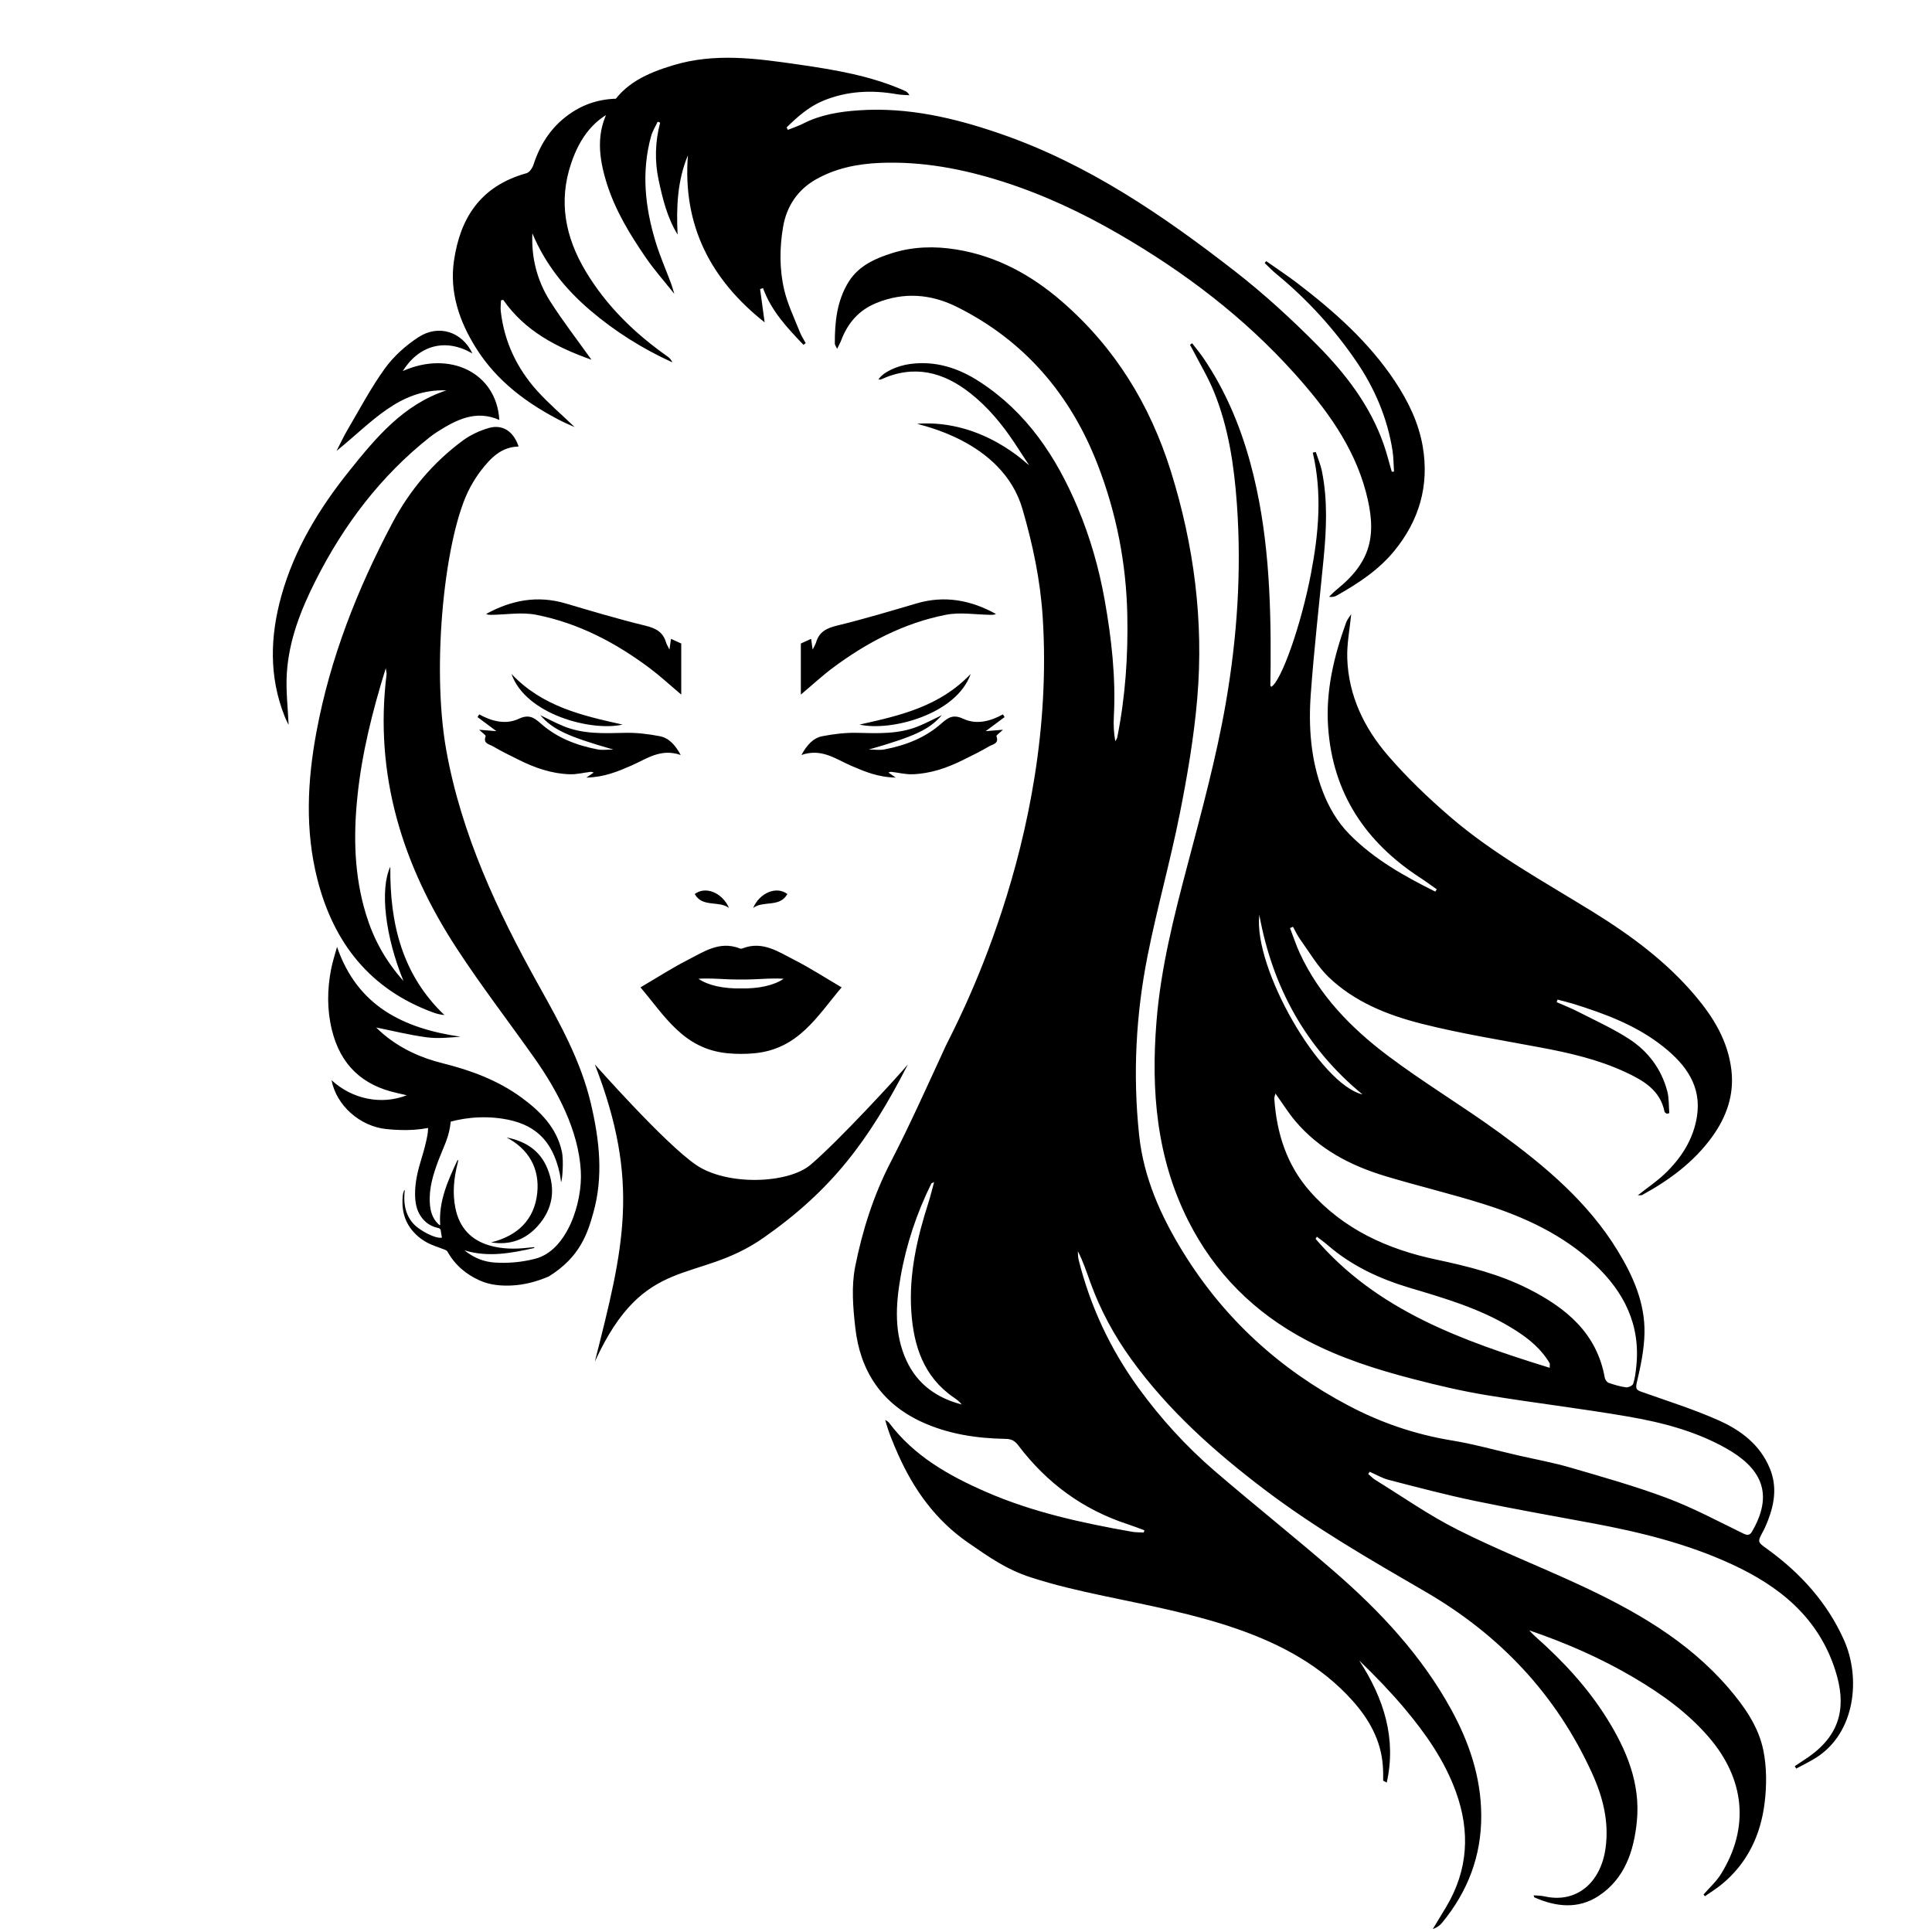 <svg xmlns="http://www.w3.org/2000/svg" xmlns:xlink="http://www.w3.org/1999/xlink" width="500" zoomAndPan="magnify"
     viewBox="0 0 375 375" height="500" preserveAspectRatio="xMidYMid meet" version="1.0">
    <defs>
        <clipPath id="id1">
            <path d="M 52.234 11 L 360 11 L 360 374.898 L 52.234 374.898 Z M 52.234 11 "
                  clip-rule="nonzero"/>
        </clipPath>
    </defs>
    <g clip-path="url(#id1)">
        <path fill="black"
              d="M 119.047 145.488 C 110.086 142.914 107.348 141.629 104.863 138.812 C 106.504 139.594 107.914 140.352 109.391 140.953 C 113.199 142.516 117.191 142.344 121.203 142.246 C 123.48 142.184 125.801 142.457 128.039 142.891 C 129.785 143.227 131.02 144.508 132.125 146.543 C 128.195 145.184 125.473 147.332 122.504 148.617 C 119.906 149.746 117.27 150.859 113.816 150.93 C 114.551 150.418 114.855 150.211 115.246 149.941 C 114.969 149.879 114.801 149.801 114.645 149.816 C 113.281 149.973 111.922 150.332 110.566 150.285 C 107.09 150.168 103.852 149.055 100.766 147.516 C 99.055 146.664 97.324 145.836 95.688 144.863 C 95.02 144.465 93.695 144.352 94.27 142.891 C 94.332 142.723 93.625 142.238 93 141.645 C 94.242 141.75 95.156 141.82 96.355 141.918 C 94.98 140.891 93.828 140.039 92.688 139.188 C 92.801 139.012 92.906 138.832 93.016 138.656 C 95.469 140.027 98.176 140.691 100.672 139.527 C 102.617 138.621 103.582 139.211 104.93 140.402 C 108.086 143.211 111.922 144.691 116.027 145.465 C 116.891 145.629 117.812 145.488 119.047 145.488 Z M 132.23 124.906 C 131.438 124.547 130.836 124.27 130.238 124 C 130.16 124.555 130.078 125.113 129.941 126.086 C 129.586 125.355 129.383 125.043 129.281 124.703 C 128.691 122.668 127.273 121.93 125.246 121.438 C 120.035 120.176 114.891 118.629 109.742 117.113 C 104.289 115.516 99.227 116.496 94.363 119.168 C 94.711 119.34 95.043 119.34 95.367 119.34 C 98.285 119.305 101.289 118.777 104.086 119.332 C 112.234 120.934 119.473 124.723 126.09 129.676 C 128.07 131.152 129.891 132.848 132.23 134.816 C 132.23 131.129 132.23 127.887 132.23 124.906 Z M 99.277 130.816 C 102.035 138.691 114.785 142.02 120.844 140.641 C 112.969 138.891 105.289 137.145 99.277 130.816 Z M 168.629 145.488 C 177.59 142.914 180.336 141.629 182.816 138.812 C 181.18 139.594 179.762 140.352 178.285 140.953 C 174.477 142.516 170.492 142.344 166.48 142.246 C 164.203 142.184 161.883 142.457 159.641 142.891 C 157.891 143.227 156.664 144.508 155.559 146.543 C 159.48 145.184 162.203 147.332 165.172 148.617 C 167.777 149.746 170.406 150.859 173.859 150.93 C 173.125 150.418 172.82 150.211 172.43 149.941 C 172.707 149.879 172.875 149.801 173.039 149.816 C 174.395 149.973 175.762 150.332 177.109 150.285 C 180.586 150.168 183.824 149.055 186.918 147.516 C 188.625 146.664 190.352 145.836 191.988 144.863 C 192.656 144.465 193.98 144.352 193.406 142.891 C 193.344 142.723 194.059 142.238 194.676 141.645 C 193.441 141.75 192.52 141.82 191.32 141.918 C 192.703 140.891 193.848 140.039 194.988 139.188 C 194.883 139.012 194.773 138.832 194.668 138.656 C 192.207 140.027 189.504 140.691 187.004 139.527 C 185.059 138.621 184.094 139.211 182.746 140.402 C 179.59 143.211 175.754 144.691 171.648 145.465 C 170.785 145.629 169.863 145.488 168.629 145.488 Z M 155.445 134.816 C 157.793 132.848 159.605 131.152 161.586 129.676 C 168.211 124.723 175.449 120.934 183.59 119.332 C 186.387 118.777 189.391 119.305 192.309 119.34 C 192.633 119.34 192.965 119.34 193.312 119.168 C 188.457 116.496 183.395 115.516 177.938 117.113 C 172.785 118.629 167.641 120.176 162.43 121.438 C 160.402 121.93 158.988 122.668 158.395 124.703 C 158.293 125.043 158.09 125.355 157.734 126.086 C 157.598 125.113 157.523 124.555 157.438 124 C 156.848 124.27 156.238 124.547 155.445 124.906 C 155.445 127.887 155.445 131.129 155.445 134.816 Z M 166.832 140.641 C 172.898 142.02 185.641 138.691 188.406 130.816 C 182.387 137.145 174.711 138.891 166.832 140.641 Z M 134.844 173.531 C 136.34 176.203 139.5 174.742 141.5 176.234 C 140.152 173.191 136.898 171.957 134.844 173.531 Z M 146.176 176.234 C 148.176 174.742 151.344 176.203 152.832 173.531 C 150.777 171.957 147.523 173.191 146.176 176.234 Z M 115.461 264.293 C 125.117 243.16 135.141 249.41 148.246 240.223 C 161.352 231.035 168.57 221.551 176.215 206.609 C 174.203 209.035 162.711 221.523 157.336 226.078 C 152.941 229.801 141.039 230.199 135.062 226.078 C 128.934 221.855 115.863 207.027 115.461 206.609 C 124.316 229.445 121.082 242.102 115.461 264.293 Z M 65.328 87.516 C 72.07 82.109 77.449 75.434 86.633 75.773 C 78.32 78.512 73.008 84.906 67.824 91.367 C 61.98 98.66 57.152 106.547 54.613 115.656 C 52.426 123.504 52.188 131.32 55.242 139.031 C 55.441 139.543 55.691 140.039 55.93 140.527 C 56 140.672 56.129 140.793 56.016 140.641 C 55.887 137.465 55.457 134.031 55.676 130.633 C 56.086 124.254 58.391 118.375 61.242 112.727 C 66.703 101.902 73.867 92.41 83.426 84.848 C 83.902 84.473 84.406 84.117 84.922 83.789 C 88.602 81.465 92.367 79.508 96.914 81.508 C 96.398 72.418 87.383 67.93 78.172 72.023 C 81.383 66.914 86.555 65.609 91.695 68.609 C 89.723 64.426 85.184 62.863 81.199 65.461 C 78.746 67.062 76.414 69.156 74.703 71.52 C 71.965 75.305 69.773 79.5 67.391 83.535 C 66.719 84.676 66.164 85.891 65.328 87.516 Z M 73.059 199.445 C 76.137 200.062 79.418 200.879 82.754 201.332 C 84.902 201.629 87.129 201.395 89.383 201.227 C 78.383 199.621 69.406 195.367 65.418 183.797 C 65.031 185.234 64.547 186.656 64.266 188.117 C 63.504 192.055 63.457 195.977 64.422 199.922 C 66.078 206.688 70.336 210.684 77.066 212.152 C 77.645 212.277 78.215 212.422 78.957 212.59 C 74.008 214.527 68.328 213.344 64.355 209.66 C 65.285 214.582 69.887 218.656 75.059 219.16 C 78.668 219.508 82.191 219.449 85.711 218.238 C 89.504 216.938 93.539 216.543 97.477 217.129 C 103.68 218.055 107.211 221.203 108.652 227.801 C 108.766 228.332 108.816 228.879 108.895 229.418 C 109.105 229.402 109.469 225.418 109.055 223.508 C 108.055 218.883 104.863 215.703 101.234 213.043 C 96.645 209.684 91.391 207.738 85.879 206.367 C 81.695 205.332 77.809 203.559 74.461 200.766 C 73.992 200.375 73.555 199.957 73.113 199.531 C 72.992 199.418 72.945 199.238 73.059 199.445 Z M 98.32 220.777 C 102.707 223.082 104.75 226.871 104.281 231.523 C 103.766 236.711 100.453 239.902 95.312 241.145 C 98.965 241.738 102.027 240.633 104.434 237.902 C 107.305 234.633 107.887 230.871 106.262 226.836 C 104.82 223.262 101.949 221.492 98.32 220.777 Z M 352.605 341.098 C 351.336 341.914 349.965 342.562 348.641 343.285 C 348.547 343.129 348.457 342.965 348.363 342.809 C 349.301 342.184 350.25 341.582 351.164 340.938 C 357.645 336.332 358.297 330.684 356.223 324.188 C 352.945 313.973 345.449 307.914 336.121 303.613 C 327.465 299.621 318.301 297.371 308.988 295.641 C 301.387 294.223 293.762 292.887 286.195 291.305 C 280.613 290.145 275.09 288.676 269.566 287.25 C 268.281 286.922 267.09 286.207 265.855 285.672 C 265.758 285.809 265.664 285.949 265.566 286.094 C 266.027 286.48 266.445 286.941 266.957 287.254 C 272.238 290.512 277.359 294.117 282.891 296.902 C 290.516 300.75 298.484 303.883 306.238 307.465 C 317.152 312.512 327.535 318.363 335.52 327.656 C 338.582 331.23 341.344 335.133 342.27 339.773 C 342.93 343.035 342.922 346.562 342.52 349.883 C 341.754 356.195 339.152 361.734 334.066 365.844 C 333.066 366.652 331.973 367.324 330.918 368.062 C 330.832 367.949 330.746 367.828 330.66 367.715 C 331.797 366.402 333.129 365.219 334.031 363.766 C 339.605 354.82 338.727 345.348 331.641 337.141 C 327.555 332.41 322.543 328.82 317.203 325.664 C 310.785 321.875 303.988 318.902 296.828 316.453 C 297.215 316.852 297.586 317.285 298.004 317.645 C 303.324 322.352 308.133 327.508 311.902 333.551 C 315.727 339.668 318.441 346.18 317.711 353.543 C 317.137 359.262 315.387 364.672 310.246 368.027 C 306.281 370.609 302.004 370.129 297.82 368.277 C 297.754 368.25 297.754 368.086 297.684 367.879 C 298.438 367.941 299.152 367.938 299.84 368.094 C 305.883 369.453 310.707 365.559 311.641 358.699 C 312.344 353.57 311.117 348.77 308.996 344.129 C 302.047 328.891 291.102 317.328 276.691 308.965 C 266.027 302.77 255.332 296.625 245.473 289.148 C 235.773 281.793 226.738 273.75 219.562 263.801 C 216.258 259.234 213.598 254.312 211.668 249.004 C 210.922 246.961 210.262 244.883 209.207 242.848 C 209.25 243.395 209.223 243.953 209.348 244.473 C 211.605 253.516 215.477 261.809 220.945 269.352 C 225.285 275.324 230.227 280.758 235.816 285.559 C 243.453 292.121 251.34 298.398 258.949 304.996 C 267.898 312.758 275.941 321.348 281.691 331.84 C 285.184 338.219 287.473 344.992 287.508 352.336 C 287.559 360.219 284.898 367.168 279.883 373.234 C 279.445 373.762 278.855 374.172 278.105 374.426 C 278.977 372.98 279.863 371.547 280.727 370.094 C 284.961 362.965 285.395 355.527 282.586 347.781 C 280.367 341.668 276.699 336.461 272.574 331.551 C 269.855 328.328 266.926 325.301 263.828 322.312 C 268.652 329.719 271.062 337.48 269.168 345.988 C 268.934 345.867 268.707 345.746 268.473 345.633 C 268.488 344.617 268.48 343.609 268.395 342.602 C 268.012 337.742 265.723 333.688 262.559 330.141 C 250.438 316.555 231.199 313.355 214.285 309.777 C 209.496 308.766 204.719 307.672 200.066 306.16 C 195.328 304.629 191.98 302.238 187.91 299.43 C 181.648 295.109 177.363 289.156 174.309 282.27 C 173.359 280.117 172.438 277.957 171.82 275.602 C 172.066 275.777 172.379 275.91 172.555 276.145 C 177.395 282.609 184.145 286.41 191.336 289.555 C 200.414 293.527 210.031 295.605 219.73 297.316 C 220.477 297.449 221.25 297.414 222.008 297.457 C 222.043 297.316 222.086 297.164 222.121 297.023 C 221.043 296.625 219.965 296.207 218.875 295.848 C 210.191 293.008 203.18 287.844 197.691 280.602 C 197.016 279.707 196.391 279.309 195.242 279.289 C 189.527 279.184 183.938 278.359 178.699 275.898 C 171.004 272.281 166.953 266 166.02 257.773 C 165.562 253.82 165.23 249.656 165.996 245.812 C 167.395 238.824 169.551 232.008 172.875 225.574 C 176.699 218.172 180.086 210.547 183.586 202.977 C 184.953 200.012 205.199 163.293 202.383 119.715 C 201.918 112.559 200.469 105.719 198.461 98.809 C 194.562 85.344 178.066 82.473 178.039 82.246 C 190.953 81.336 199.633 90.395 199.754 90.305 C 198.805 88.848 197.859 87.387 196.895 85.941 C 194.512 82.352 191.789 79.059 188.398 76.371 C 183.129 72.184 177.406 70.715 171.004 73.645 C 170.867 73.703 170.684 73.652 170.508 73.652 C 171.371 72.27 174.059 71 176.629 70.652 C 181.641 69.973 186.109 71.453 190.223 74.145 C 199.32 80.086 205.035 88.68 209.172 98.52 C 211.598 104.285 213.312 110.289 214.406 116.41 C 215.746 123.922 216.609 131.512 216.191 139.18 C 216.113 140.715 216.184 142.262 216.477 143.871 C 216.605 143.621 216.801 143.387 216.859 143.125 C 218.426 135.281 218.973 127.363 218.809 119.367 C 218.605 109.293 216.684 99.562 213.066 90.203 C 207.809 76.613 198.887 66.125 185.734 59.57 C 180.703 57.059 175.414 56.629 170.055 58.832 C 166.699 60.211 164.562 62.688 163.293 66.012 C 163.109 66.504 162.848 66.965 162.484 67.715 C 162.238 67.168 162.039 66.941 162.039 66.715 C 162.02 62.496 162.441 58.352 164.742 54.668 C 166.699 51.547 169.945 50.137 173.23 49.109 C 177.242 47.852 181.441 47.746 185.613 48.426 C 193.484 49.695 200.191 53.379 206.137 58.535 C 216.406 67.453 223.215 78.527 227.277 91.516 C 231.766 105.902 233.66 120.551 232.391 135.512 C 231.75 143.039 230.469 150.547 228.992 157.961 C 227.156 167.18 224.59 176.246 222.754 185.461 C 220.469 196.941 219.867 208.566 221.094 220.23 C 221.965 228.594 225.328 236.07 229.695 243.137 C 237.637 255.984 248.418 265.805 261.734 272.824 C 268.02 276.145 274.664 278.418 281.723 279.578 C 286.098 280.297 290.387 281.508 294.719 282.504 C 298.125 283.281 301.57 283.906 304.918 284.887 C 311.207 286.723 317.543 288.504 323.664 290.809 C 328.734 292.719 333.555 295.312 338.441 297.691 C 339.648 298.281 339.93 297.527 340.328 296.812 C 344.391 289.469 341.422 284.707 335.031 281.113 C 329.086 277.762 322.535 276.074 315.898 274.934 C 306.797 273.371 297.613 272.293 288.5 270.789 C 283.793 270.016 279.125 268.918 274.496 267.719 C 267.281 265.859 260.168 263.609 253.551 260.113 C 243.48 254.801 235.746 247.098 230.609 236.887 C 224.477 224.691 223.398 211.695 224.469 198.332 C 225.293 187.953 227.836 177.949 230.484 167.934 C 233.234 157.496 236.094 147.047 237.93 136.438 C 240.141 123.703 241.008 110.762 240.078 97.809 C 239.539 90.352 238.461 82.961 235.609 75.988 C 234.488 73.227 232.922 70.652 231.559 67.992 C 231.375 67.629 231.172 67.277 230.973 66.922 C 231.113 66.82 231.254 66.723 231.391 66.625 C 232.129 67.59 232.914 68.516 233.598 69.523 C 237.844 75.797 240.73 82.633 242.715 89.957 C 246.191 102.797 246.707 115.879 246.629 129.051 C 246.625 130.379 246.582 131.711 246.574 133.043 C 246.574 133.129 246.695 133.223 246.758 133.309 C 248.703 132.195 252.531 121.395 254.453 111.359 C 255.949 103.57 256.66 95.738 254.809 87.855 C 255 87.812 255.199 87.77 255.391 87.727 C 255.801 88.984 256.34 90.219 256.594 91.508 C 257.723 97.141 257.461 102.816 256.906 108.484 C 256.055 117.238 255.055 125.984 254.418 134.754 C 253.957 141.109 254.418 147.461 256.707 153.52 C 257.898 156.652 259.559 159.535 261.949 161.953 C 266.742 166.805 272.574 170.062 278.578 173.055 C 278.68 172.906 278.777 172.766 278.879 172.621 C 277.805 171.871 276.758 171.082 275.664 170.375 C 265.039 163.465 258.672 153.957 257.785 141.105 C 257.305 134.066 258.914 127.391 261.273 120.852 C 261.488 120.262 261.926 119.758 262.27 119.195 C 261.984 122.148 261.402 125.008 261.504 127.844 C 261.758 135.023 264.773 141.266 269.348 146.586 C 273.027 150.863 277.152 154.824 281.438 158.512 C 289.891 165.805 299.699 171.125 309.152 176.973 C 316.508 181.527 323.457 186.641 329.082 193.316 C 332.605 197.496 335.387 202.047 336.059 207.652 C 336.641 212.535 335.109 216.797 332.328 220.648 C 328.781 225.566 323.996 229.078 318.727 231.957 C 318.605 232.02 318.422 231.98 317.895 232.008 C 319.812 230.496 321.586 229.305 323.109 227.855 C 326.32 224.805 328.684 221.145 329.379 216.703 C 330.293 210.844 327.258 206.703 322.961 203.254 C 317.742 199.062 311.605 196.785 305.324 194.828 C 304.328 194.523 303.316 194.289 302.316 194.02 C 302.258 194.18 302.211 194.352 302.152 194.516 C 303.598 195.152 305.066 195.734 306.473 196.457 C 309.777 198.152 313.195 199.695 316.285 201.715 C 319.91 204.086 322.465 207.496 323.605 211.754 C 323.973 213.129 323.891 214.633 324.008 216.074 C 323.84 216.109 323.668 216.145 323.5 216.172 C 323.355 216.047 323.117 215.934 323.082 215.777 C 322.238 211.59 318.969 209.719 315.562 208.129 C 310.293 205.668 304.664 204.367 298.961 203.305 C 291.258 201.855 283.492 200.621 275.914 198.699 C 269.332 197.035 262.926 194.48 257.898 189.664 C 255.738 187.59 254.191 184.867 252.41 182.406 C 251.844 181.625 251.438 180.73 250.965 179.887 C 250.773 179.973 250.582 180.059 250.391 180.137 C 251.02 181.766 251.566 183.441 252.297 185.031 C 256.09 193.23 262.246 199.531 269.297 204.852 C 276.34 210.164 283.961 214.703 291.09 219.906 C 299.883 226.316 308.215 233.305 313.988 242.762 C 316.973 247.648 319.301 252.883 319.195 258.73 C 319.137 261.949 318.449 265.199 317.703 268.355 C 317.398 269.648 317.691 269.816 318.699 270.18 C 323.719 271.961 328.824 273.559 333.668 275.727 C 337.91 277.629 341.633 280.422 343.52 285.012 C 344.93 288.434 344.457 291.766 343.172 295.082 C 342.895 295.797 342.598 296.52 342.234 297.195 C 341.102 299.293 341.094 299.281 342.996 300.648 C 349.426 305.289 354.641 311.02 357.902 318.293 C 361.242 325.746 360.086 336.281 352.605 341.098 Z M 264.465 212.434 C 253.402 203.32 246.984 191.562 244.434 177.574 C 243.227 187.824 256.156 210.434 264.465 212.434 Z M 300.785 264.617 C 300.641 264.32 300.449 264.051 300.266 263.781 C 298.438 261.098 295.891 259.234 293.152 257.59 C 287.09 253.941 280.379 251.977 273.656 249.977 C 267.82 248.238 262.34 245.707 257.68 241.656 C 257.02 241.082 256.297 240.578 255.602 240.043 L 255.355 240.465 C 267.309 254.402 283.77 260.207 300.797 265.492 C 300.797 264.945 300.848 264.754 300.785 264.617 Z M 316.996 268.598 C 317.344 267.562 317.473 266.434 317.59 265.336 C 318.492 257.184 315.223 250.707 309.414 245.309 C 303.328 239.66 295.969 236.242 288.188 233.773 C 281.785 231.738 275.227 230.203 268.793 228.254 C 262.098 226.227 256.02 223.047 251.41 217.586 C 250.07 215.996 248.965 214.207 247.566 212.258 C 247.438 212.773 247.324 212.988 247.34 213.195 C 247.785 219.918 249.73 226.098 254.254 231.234 C 260.785 238.633 269.332 242.477 278.75 244.477 C 284.918 245.785 290.996 247.301 296.641 250.152 C 303.941 253.844 309.934 258.723 311.484 267.406 C 311.551 267.781 311.891 268.277 312.215 268.398 C 313.309 268.789 314.449 269.121 315.59 269.277 C 316.047 269.336 316.875 268.961 316.996 268.598 Z M 186.676 272.613 C 186.242 272.047 185.691 271.648 185.129 271.258 C 179.266 267.23 177.32 261.207 176.883 254.543 C 176.398 247.211 178.031 240.172 180.266 233.242 C 180.641 232.055 180.926 230.844 181.309 229.445 C 180.938 229.629 180.805 229.652 180.77 229.73 C 177.926 235.488 175.898 241.555 174.797 247.871 C 173.848 253.324 173.516 258.859 175.953 264.102 C 178.09 268.711 181.848 271.359 186.676 272.613 Z M 114.699 214.23 C 112.742 205.902 108.637 198.566 104.523 191.188 C 96.512 176.82 89.547 161.91 86.625 145.637 C 83.645 129.051 86.391 103.504 91.285 94.551 C 91.902 93.426 92.59 92.324 93.367 91.316 C 95.234 88.914 97.285 86.742 100.66 86.672 C 99.703 83.754 97.566 82.309 94.902 83.066 C 93.129 83.578 91.332 84.406 89.844 85.5 C 84.051 89.777 79.469 95.234 76.137 101.547 C 69.363 114.344 64.078 127.746 61.422 142.062 C 59.652 151.582 59.188 161.129 61.59 170.613 C 64.73 183.023 71.852 192.074 84.156 196.551 C 84.789 196.777 85.441 196.934 86.262 197.02 C 78.051 189.195 75.645 179.262 75.762 168.219 C 73.703 172.594 74.754 181.703 78.312 190.406 C 74.719 186.371 72.484 182.18 71.059 177.531 C 68.754 170.035 68.574 162.387 69.371 154.652 C 70.223 146.297 72.242 138.195 74.879 129.695 C 74.98 130.426 75.059 130.66 75.031 130.887 C 72.617 150.391 78.102 167.926 88.637 184.066 C 93.402 191.371 98.746 198.305 103.781 205.441 C 108.242 211.766 112.297 219.438 112.738 227.305 C 113.078 233.434 110.086 242.711 103.914 244.316 C 101.324 244.988 98.66 245.238 95.973 245.055 C 94.297 244.934 92.766 244.43 91.355 243.543 C 90.949 243.285 90.547 243.039 90.172 242.699 C 94.758 244.094 99.227 243.238 103.703 242.238 C 103.695 242.18 103.695 242.121 103.695 242.066 C 103.211 242.117 102.73 242.16 102.254 242.207 C 99.887 242.469 97.523 242.43 95.227 241.805 C 91.48 240.781 89.176 238.344 88.398 234.512 C 87.789 231.547 88.098 228.621 88.844 225.715 C 88.887 225.551 88.914 225.375 88.945 225.211 C 88.902 225.195 88.852 225.184 88.801 225.176 C 86.949 229.164 85.113 233.148 85.445 237.746 C 85.406 237.762 85.363 237.773 85.32 237.789 C 85.207 237.688 85.086 237.605 84.984 237.496 C 83.902 236.418 83.523 235.027 83.434 233.566 C 83.234 230.617 84.105 227.863 85.129 225.152 C 85.922 223.047 86.992 221.031 87.34 218.777 C 87.496 217.789 87.602 216.781 87.562 215.789 C 87.512 214.449 86.633 213.848 85.32 214.086 C 84.191 214.301 81.887 215.469 81.27 216.164 C 81.355 216.195 81.426 216.23 81.496 216.23 C 82.406 216.203 82.988 216.641 83.035 217.551 C 83.086 218.48 83.137 219.438 82.965 220.336 C 82.68 221.855 82.277 223.359 81.824 224.836 C 81.105 227.148 80.531 229.473 80.566 231.906 C 80.59 233.34 80.809 234.738 81.602 235.965 C 82.406 237.223 83.555 238.031 85.016 238.344 C 85.375 238.418 85.547 238.57 85.566 238.961 C 85.598 239.379 85.711 239.797 85.781 240.207 C 84.715 240.555 81.277 238.832 80.051 237.312 C 78.562 235.477 78.297 233.32 78.566 231.027 C 78.527 231.027 78.484 231.027 78.441 231.027 C 78.348 231.348 78.219 231.66 78.184 231.98 C 77.91 234.633 78.418 237.066 80.242 239.094 C 81.199 240.164 82.363 240.996 83.688 241.562 C 84.574 241.938 85.496 242.23 86.391 242.586 C 86.574 242.656 86.773 242.797 86.867 242.961 C 88.32 245.551 90.469 247.359 93.141 248.551 C 95.078 249.414 97.156 249.605 99.254 249.516 C 101.773 249.402 104.176 248.758 106.48 247.777 C 112.652 243.996 114.086 239.223 115.156 235.426 C 117.16 228.324 116.348 221.273 114.699 214.23 Z M 156.387 66.602 C 155.996 65.879 155.535 65.184 155.238 64.426 C 154.18 61.742 152.891 59.105 152.23 56.324 C 151.273 52.293 151.301 48.145 151.996 44.035 C 152.684 40.02 154.84 36.836 158.324 34.848 C 162.125 32.684 166.324 31.812 170.754 31.621 C 178.961 31.273 186.848 32.777 194.57 35.23 C 202.477 37.75 209.965 41.254 217.164 45.426 C 229.906 52.805 241.516 61.602 251.359 72.598 C 257.367 79.309 262.715 86.527 265.098 95.402 C 267.309 103.684 266.262 108.961 259.461 114.43 C 258.934 114.855 258.469 115.359 257.969 115.828 C 258.559 115.926 259 115.848 259.367 115.645 C 263.559 113.289 267.578 110.672 270.652 106.902 C 275.473 100.992 277.453 94.242 276.148 86.637 C 275.344 82.004 273.324 77.883 270.758 74.008 C 265.699 66.395 258.977 60.438 251.793 54.945 C 249.836 53.457 247.781 52.102 245.766 50.684 C 245.672 50.805 245.574 50.926 245.473 51.051 C 246.246 51.781 246.977 52.562 247.801 53.23 C 253.773 58.141 258.949 63.828 263.281 70.176 C 266.828 75.371 269.305 81.172 270.289 87.48 C 270.496 88.812 270.48 90.184 270.574 91.539 C 270.43 91.543 270.281 91.551 270.141 91.559 C 269.613 89.75 269.168 87.918 268.543 86.152 C 265.914 78.691 261.176 72.547 255.738 67.043 C 250.707 61.957 245.383 57.074 239.746 52.684 C 225.754 41.801 211.172 31.828 194.195 25.969 C 185.273 22.887 176.215 20.766 166.719 21.414 C 163.004 21.66 159.316 22.25 155.918 23.973 C 154.953 24.465 153.918 24.805 152.918 25.207 C 152.84 25.051 152.762 24.891 152.684 24.727 C 154.805 22.652 157.02 20.688 159.832 19.531 C 164.457 17.645 169.23 17.426 174.102 18.293 C 174.891 18.426 175.711 18.426 176.52 18.488 C 176.23 17.922 175.898 17.746 175.551 17.598 C 169.012 14.703 162.059 13.547 155.039 12.531 C 146.855 11.352 138.75 10.195 130.566 12.695 C 125.645 14.199 121.141 16.172 118.41 20.801 C 115.582 25.613 116.211 30.637 117.793 35.656 C 119.453 40.906 122.297 45.562 125.383 50.051 C 127 52.406 128.914 54.551 130.883 57.031 C 130.621 56.203 130.48 55.629 130.273 55.074 C 129.27 52.379 128.098 49.73 127.262 46.98 C 125.203 40.227 124.461 33.375 126.375 26.441 C 126.645 25.465 127.219 24.562 127.652 23.625 C 127.812 23.684 127.977 23.738 128.133 23.797 C 127.156 27.527 127.047 31.289 127.855 35.027 C 128.637 38.652 129.516 42.27 131.523 45.527 C 131.262 40.254 131.461 35.105 133.523 30.145 C 132.473 43.73 137.918 54.266 148.414 62.566 C 148.125 60.41 147.828 58.258 147.535 56.109 C 147.727 56.047 147.914 55.98 148.105 55.926 C 149.707 60.379 152.832 63.656 155.953 66.934 C 156.098 66.82 156.246 66.715 156.387 66.602 Z M 114.574 60.246 C 119.395 64.359 124.723 67.695 130.5 70.332 C 130.289 69.824 129.969 69.477 129.586 69.207 C 123.211 64.723 117.723 59.402 113.688 52.668 C 109.723 46.059 108.34 39.09 110.887 31.629 C 112.547 26.742 115.34 22.797 120.438 20.988 C 121.523 20.605 122.672 20.426 123.863 20.137 C 123.715 19.902 123.652 19.723 123.531 19.652 C 123.297 19.512 123.035 19.371 122.773 19.336 C 118.609 18.789 114.664 19.441 111.113 21.746 C 107.324 24.195 104.922 27.707 103.547 31.984 C 103.332 32.621 102.758 33.465 102.191 33.621 C 93.113 36.152 89.32 42.469 88.121 50.555 C 87.215 56.672 89.137 62.367 92.41 67.574 C 96.496 74.078 102.438 78.426 109.168 81.832 C 109.82 82.168 110.512 82.438 111.531 82.883 C 108.871 80.336 106.391 78.23 104.234 75.824 C 100.305 71.445 97.871 66.305 97.199 60.41 C 97.121 59.707 97.219 58.996 97.242 58.289 C 97.391 58.258 97.539 58.238 97.68 58.211 C 101.898 64.246 107.984 67.402 114.801 69.824 C 111.992 65.879 109.191 62.273 106.758 58.438 C 104.27 54.5 103.113 50.074 103.332 45.293 C 105.836 51.277 109.738 56.125 114.574 60.246 Z M 163.359 191.648 C 158.613 197.238 154.977 203.66 146.375 204.445 C 145.492 204.531 144.656 204.559 143.84 204.559 C 143.027 204.559 142.184 204.531 141.309 204.445 C 132.699 203.66 129.07 197.238 124.316 191.648 C 127.566 189.746 130.422 187.891 133.445 186.348 C 136.559 184.77 139.613 182.59 143.488 184.051 C 143.594 184.086 143.68 184.145 143.84 184.145 C 144.004 184.145 144.082 184.086 144.195 184.051 C 148.062 182.59 151.125 184.77 154.238 186.348 C 157.258 187.891 160.117 189.746 163.359 191.648 Z M 152.109 189.98 C 150.09 189.84 148.082 190.012 146.074 190.09 C 145.332 190.117 144.586 190.125 143.84 190.117 C 143.098 190.125 142.352 190.117 141.609 190.09 C 139.594 190.012 137.586 189.84 135.566 189.98 C 137.496 191.301 140.48 191.91 143.84 191.855 C 147.195 191.91 150.18 191.301 152.109 189.98 "
              fill-opacity="1" fill-rule="nonzero"/>
    </g>
</svg>
